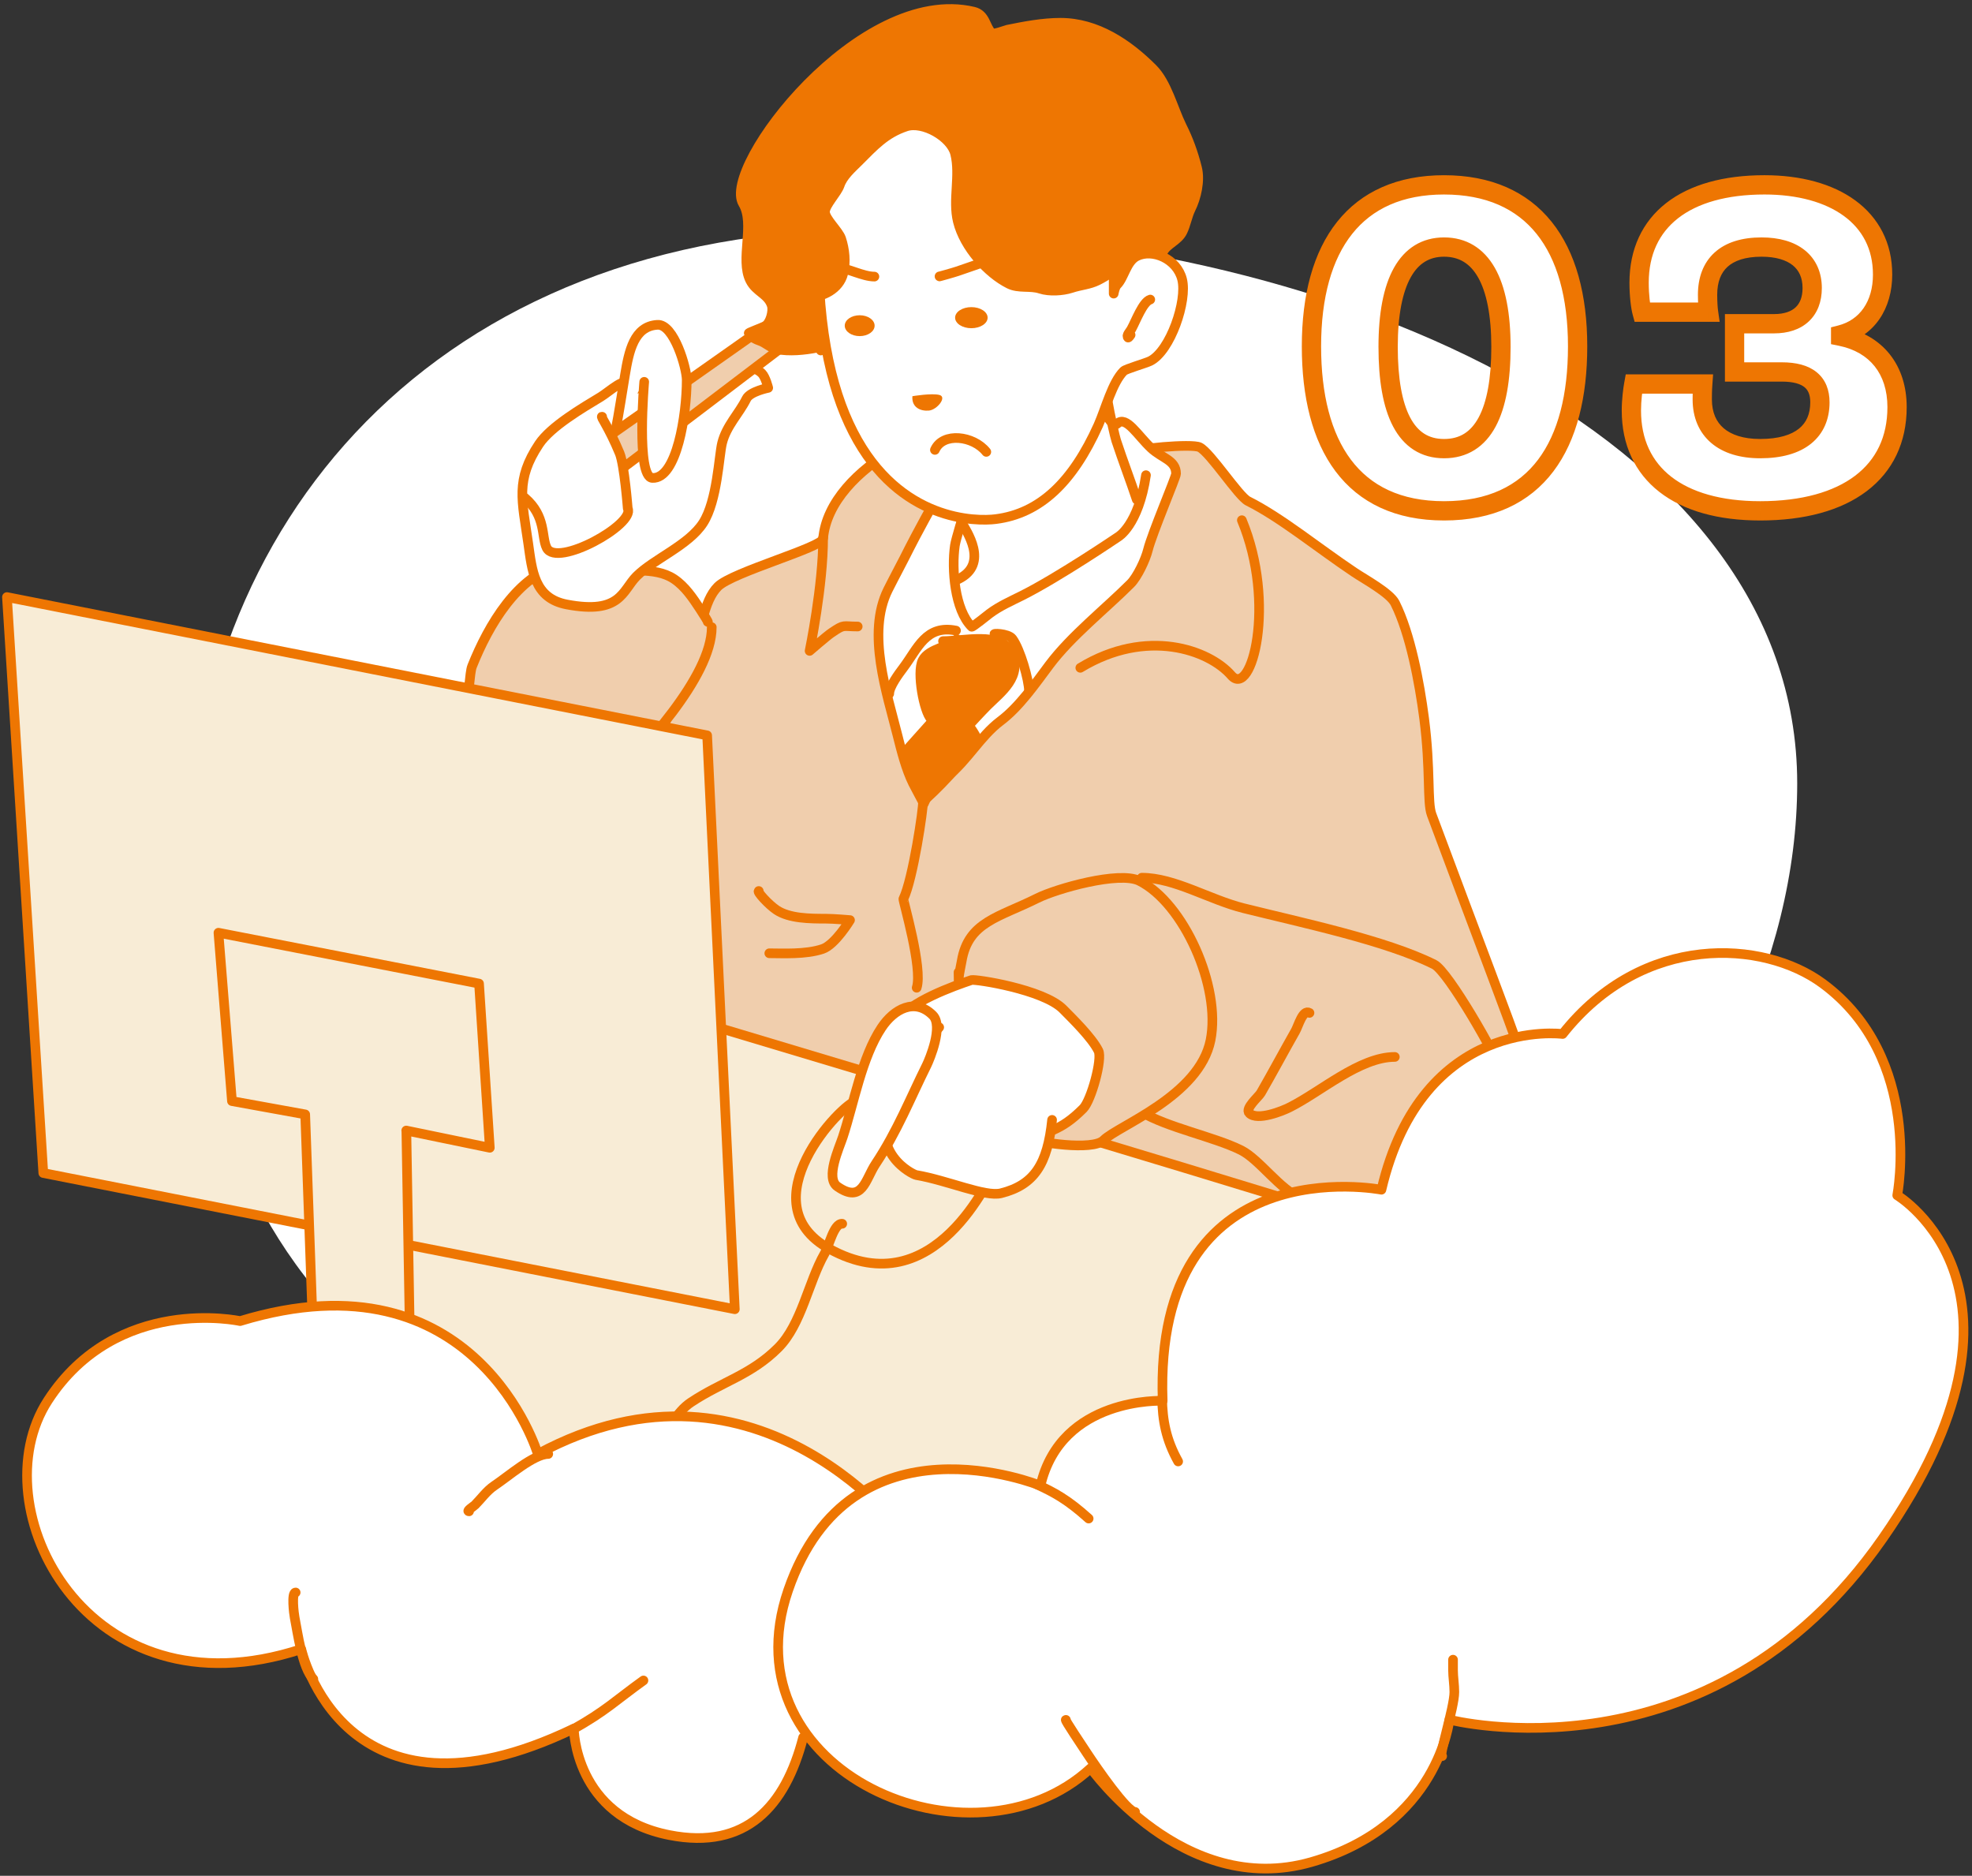 <svg fill="none" height="389" viewBox="0 0 409 389" width="409" xmlns="http://www.w3.org/2000/svg"><rect x="0" y="0" width="409" height="389" fill="#333333" stroke="none"/><path d="m372.747 162.457c0 73.542-76.61 153.224-168.108 153.224-127.299 0-165.672-59.617-165.672-133.159s51.029-134.983 142.527-134.983c91.498 0 191.253 41.376 191.253 114.918z" fill="#fff"/><path clip-rule="evenodd" d="m235.379 93.755c-.455-.683 11.821-1.822 13.439-1.002 2.232 1.116 8.04 10.158 10.021 11.16 6.856 3.417 14.691 9.863 22.071 14.782 2.095 1.412 7.357 4.259 8.427 6.378 3.166 6.332 5.057 16.399 6.036 23.915 1.389 10.773.592 17.333 1.549 19.93 11.092 29.746 16.217 42.979 17.971 48.263 1.343 4.055-9.43 10.933-9.43 15.056 0 1.822.501 4.282-.456 5.238-7.106 7.107-18.927 18.199-29.814 20.021-4.851.82-9.657 1.663-14.554 2.278-6.651.82-13.712-.889-20.249-1.823-10.636-1.526-20.954-3.439-31.409-5.694-4.897-1.047-9.907-1.139-14.804-2.277-8.815-2.028-17.493-6.036-26.171-8.655-9.065-2.711-17.264-7.266-25.031-11.161-2.733-1.367-7.539-1.868-8.86-4.555-1.526-3.03-1.025-7.016-1.367-10.478-.934-9.27.456-18.289.456-27.537 0-12.481.592-25.236 4.555-37.08 1.776-5.375 4.601-10.363 6.355-15.693 1.275-3.758 1.753-10.181 4.783-13.188 2.983-2.983 21.683-8.131 21.82-9.93 1.275-15.261 27.035-26.535 31.887-21.934 2.255 2.141 8.063-.592 11.138-1.367 5.033-1.253 8.268 3.189 12.299 3.189" fill="#f0cead" fill-rule="evenodd"/><path d="m235.379 93.755c-.455-.683 11.821-1.822 13.439-1.002 2.232 1.116 8.04 10.158 10.021 11.16 6.856 3.417 14.691 9.863 22.071 14.782 2.095 1.412 7.357 4.259 8.427 6.378 3.166 6.332 5.057 16.399 6.036 23.915 1.389 10.773.592 17.333 1.549 19.93 11.092 29.746 16.217 42.979 17.971 48.263 1.343 4.055-9.43 10.933-9.43 15.056 0 1.822.501 4.282-.456 5.238-7.106 7.107-18.927 18.199-29.814 20.021-4.851.82-9.657 1.663-14.554 2.278-6.651.82-13.712-.889-20.249-1.823-10.636-1.526-20.954-3.439-31.409-5.694-4.897-1.047-9.907-1.139-14.804-2.277-8.815-2.028-17.493-6.036-26.171-8.655-9.065-2.711-17.264-7.266-25.031-11.161-2.733-1.367-7.539-1.868-8.86-4.555-1.526-3.03-1.025-7.016-1.367-10.478-.934-9.27.456-18.289.456-27.537 0-12.481.592-25.236 4.555-37.08 1.776-5.375 4.601-10.363 6.355-15.693 1.275-3.758 1.753-10.181 4.783-13.188 2.983-2.983 21.683-8.131 21.82-9.93 1.275-15.261 27.035-26.535 31.887-21.934 2.255 2.141 8.063-.592 11.138-1.367 5.033-1.253 8.268 3.189 12.299 3.189" stroke="#ee7602" stroke-linecap="round" stroke-linejoin="round" stroke-width="2"/><path d="m157.37 184.773c-.433.114 2.004 2.802 3.69 3.941 2.665 1.776 6.969 1.799 10.158 1.799 1.708 0 5.079.296 5.079.296s-3.075 5.102-5.694 5.99c-3.508 1.185-8.382.889-11.047.889" stroke="#ee7602" stroke-linecap="round" stroke-linejoin="round" stroke-width="2"/><path d="m111.179 201.785s160.415 47.99 159.072 48.013c-1.321 0-26.376 69.902-26.376 69.902l-172.828-18.859 7.243-88.146 32.867-10.91z" style="fill-rule:evenodd;clip-rule:evenodd;fill:#f8ecd6;stroke:#ee7602;stroke-width:2;stroke-linecap:round;stroke-linejoin:round"/><path clip-rule="evenodd" d="m177.686 228.252c-2.983.41-22.867 21.228-5.671 30.726 22.116 12.231 33.481-15.921 34.119-15.921" fill="#f8ecd6" fill-rule="evenodd"/><path d="m177.686 228.252c-2.983.41-22.867 21.228-5.671 30.726 22.116 12.231 33.481-15.921 34.119-15.921" stroke="#ee7602" stroke-linecap="round" stroke-linejoin="round" stroke-width="2"/><path d="m194.837 102.455c-.661.661-5.307 9.384-6.195 11.161-1.481 2.984-3.098 5.945-4.465 8.678-4.509 9.019-.182 21.569 1.982 30.247.797 3.189 1.754 6.97 3.211 9.908.729 1.412 2.233 4.214 2.233 4.214s.523-1.276.979-1.731c1.367-1.344 2.483-2.779 3.963-3.964 4.077-3.257 6.81-8.313 10.91-11.411 3.963-2.961 7.266-7.767 10.181-11.661 4.51-6.013 11.616-11.616 16.855-16.855 1.389-1.389 3.097-4.965 3.599-7.015.888-3.508 5.83-15.078 5.83-15.784-.022-2.847-2.869-3.143-5.215-5.353-2.734-2.574-5.148-6.742-6.947-5.056-1.504 1.412-2.665-4.669-5.49-3.257-2.232 1.116-2.004 2.073-3.416 3.508-3.599 3.621-7.015 8.222-11.912 10.659-2.938 1.48-10.181 2.004-11.889 3.712-.707.706-3.508-.706-4.214 0z" style="fill-rule:evenodd;clip-rule:evenodd;fill:#fff;stroke:#ee7602;stroke-width:2;stroke-linecap:round;stroke-linejoin:round"/><path d="m199.346 102.913c-.728-.456-.387 4.418.137 5.466.775 1.549 5.854 8.519-.729 11.73" stroke="#ee7602" stroke-linecap="round" stroke-linejoin="round" stroke-width="2"/><path d="m200.258 106.08c-.296-.205-2.073 6.036-2.209 7.038-.706 4.92-.046 13.347 3.484 16.855.137.136 3.417-2.506 3.713-2.733 2.027-1.526 4.419-2.574 6.696-3.713 7.631-3.827 19.953-12.186 19.953-12.186s4.213-2.323 5.785-12.8" stroke="#ee7602" stroke-linecap="round" stroke-linejoin="round" stroke-width="2"/><path d="m206.407 131.587c-1.002-.296 2.688-.296 3.553.866 1.64 2.209 3.463 8.587 3.463 10.91" stroke="#ee7602" stroke-linecap="round" stroke-linejoin="round" stroke-width="2"/><path d="m198.276 130.77c-6.241-1.253-7.926 3.712-10.887 7.653-1.048 1.389-2.961 3.986-2.961 5.443" stroke="#ee7602" stroke-linecap="round" stroke-linejoin="round" stroke-width="2"/><path clip-rule="evenodd" d="m198.458 132.523c-1.298 1.594-5.853 1.913-7.106 4.418-1.275 2.528.296 10.705 1.754 12.14.41.41 7.926 1.23 7.926 1.23s2.46-2.688 3.735-3.963c2.802-2.802 7.494-6.081 4.943-11.161-2.095-4.191-10.022-2.232-14.121-2.232" fill="#ee7602" fill-rule="evenodd"/><path d="m198.458 132.523c-1.298 1.594-5.853 1.913-7.106 4.418-1.275 2.528.296 10.705 1.754 12.14.41.41 7.926 1.23 7.926 1.23s2.46-2.688 3.735-3.963c2.802-2.802 7.494-6.081 4.943-11.161-2.095-4.191-10.022-2.232-14.121-2.232" stroke="#ee7602" stroke-linecap="round" stroke-linejoin="round" stroke-width="2"/><path d="m191.444 166.027c0 .41 6.263-5.466 11.206-12.072.501-.683-1.914-3.758-1.914-3.758l-7.835-.068s-5.694 6.332-5.626 6.332z" style="fill-rule:evenodd;clip-rule:evenodd;fill:#ee7602;stroke:#ee7602;stroke-width:2;stroke-linecap:round;stroke-linejoin:round"/><path d="m196.978 145.686c-.57-.068 3.211.296 3.325.251.57-.274 1.071-1.526 1.481-2.028.956-1.138 3.803-3.302 3.803-4.6" stroke="#ee7602" stroke-linecap="round" stroke-linejoin="round" stroke-width="2"/><path d="m229.207 74.76c-1.389.66 1.777 15.055 2.301 16.627 1.366 4.145 2.915 8.177 4.259 12.208" stroke="#ee7602" stroke-linecap="round" stroke-linejoin="round" stroke-width="2"/><path d="m170.716 111.521c.023 9.863-2.801 23.46-2.801 23.46s3.644-3.166 4.578-3.781c2.733-1.844 2.186-1.275 5.398-1.275" stroke="#ee7602" stroke-linecap="round" stroke-linejoin="round" stroke-width="2"/><path d="m224.06 138.489c13.757-8.359 26.694-3.736 31.317 1.571 4.214 4.852 9.384-14.896 2.187-32.183" stroke="#ee7602" stroke-linecap="round" stroke-linejoin="round" stroke-width="2"/><path clip-rule="evenodd" d="m237.452 182.221c-11.479 1.913-10.727 13.096-10.727 22.48 0 4.464-.433 10.523 1.594 14.532 1.799 3.598 4.031 8.746 8.291 11.297 5.534 3.325 15.214 5.216 20.795 7.994 3.849 1.936 8.063 8.223 12.458 9.977 3.872 1.548 17.197 11.524 21.684 9.292 10.454-5.215 23.004-22.548 19.679-35.85-.661-2.642-10.842-20.476-13.757-21.934-10.045-5.011-27.56-8.678-39.518-11.661-7.129-1.777-14.349-6.332-21.136-6.332" fill="#f0cead" fill-rule="evenodd"/><path d="m237.452 182.221c-11.479 1.913-10.727 13.096-10.727 22.48 0 4.464-.433 10.523 1.594 14.532 1.799 3.598 4.031 8.746 8.291 11.297 5.534 3.325 15.214 5.216 20.795 7.994 3.849 1.936 8.063 8.223 12.458 9.977 3.872 1.548 17.197 11.524 21.684 9.292 10.454-5.215 23.004-22.548 19.679-35.85-.661-2.642-10.842-20.476-13.757-21.934-10.045-5.011-27.56-8.678-39.518-11.661-7.129-1.777-14.349-6.332-21.136-6.332" stroke="#ee7602" stroke-linecap="round" stroke-linejoin="round" stroke-width="2"/><path d="m271.594 210.051c-1.389-.82-2.323 2.734-2.915 3.759-2.414 4.259-4.738 8.609-7.175 12.846-.455.797-3.371 3.211-2.391 4.19 1.64 1.663 6.901-.455 8.359-1.207 6.4-3.188 14.531-10.454 21.82-10.454" stroke="#ee7602" stroke-linecap="round" stroke-linejoin="round" stroke-width="2"/><path clip-rule="evenodd" d="m199.597 205.817c-1.367-1.845-.569-3.986-.137-6.537 1.367-8.131 7.699-9.019 15.671-13.005 3.963-1.982 17.014-5.694 21.182-3.599 9.179 4.601 16.968 21.934 14.759 33.026-2.323 11.616-19.223 17.766-22.184 20.75-2.255 2.255-13.894.455-15.739-.456-11.411-5.717-14.349-22.412-14.349-34.37" fill="#f0cead" fill-rule="evenodd"/><path d="m199.597 205.817c-1.367-1.845-.569-3.986-.137-6.537 1.367-8.131 7.699-9.019 15.671-13.005 3.963-1.982 17.014-5.694 21.182-3.599 9.179 4.601 16.968 21.934 14.759 33.026-2.323 11.616-19.223 17.766-22.184 20.75-2.255 2.255-13.894.455-15.739-.456-11.411-5.717-14.349-22.412-14.349-34.37" stroke="#ee7602" stroke-linecap="round" stroke-linejoin="round" stroke-width="2"/><path d="m201.488 203.242c-3.553 1.185-13.233 4.647-15.124 8.405-1.708 3.439-6.582 10.705-6.582 15.465 0 .683-.433 3.872 0 4.305 1.867 1.868 5.421.524 7.243 3.052 1.708 2.414 7.493 2.733 9.885 3.918 4.464 2.232 10.34 1.047 13.848-.707 6.856-3.439 8.928-2.824 13.894-7.789 1.662-1.663 4.031-10.272 3.166-11.981-1.367-2.733-5.33-6.605-7.357-8.655-4.077-4.1-18.222-6.263-18.973-6.013z" style="fill-rule:evenodd;clip-rule:evenodd;fill:#fff;stroke:#ee7602;stroke-width:2;stroke-linecap:round;stroke-linejoin:round"/><path clip-rule="evenodd" d="m194.792 213.037-3.963 4.464c-.114-.045-1.526 2.734-1.686 2.984-1.526 2.528-2.733 5.239-4.054 7.858-5.307 10.637 4.259 15.215 4.92 15.329 6.537 1.116 14.326 4.601 17.606 3.781 6.901-1.731 9.657-6.082 10.591-15.215" fill="#fff" fill-rule="evenodd"/><path d="m194.792 213.037-3.963 4.464c-.114-.045-1.526 2.734-1.686 2.984-1.526 2.528-2.733 5.239-4.054 7.858-5.307 10.637 4.259 15.215 4.92 15.329 6.537 1.116 14.326 4.601 17.606 3.781 6.901-1.731 9.657-6.082 10.591-15.215" stroke="#ee7602" stroke-linecap="round" stroke-linejoin="round" stroke-width="2"/><path d="m192.195 220.916c.615-1.252 3.508-8.131 1.276-10.363-3.736-3.735-8.086-1.253-10.614 2.528-4.123 6.173-5.786 15.83-8.063 22.731-.752 2.278-3.645 8.496-1.116 10.25 5.215 3.621 5.762-1.435 7.926-4.692 4.487-6.742 7.22-13.689 10.591-20.454z" style="fill-rule:evenodd;clip-rule:evenodd;fill:#fff;stroke:#ee7602;stroke-width:2;stroke-linecap:round;stroke-linejoin:round"/><path d="m174.68 253.785c-1.731-.159-2.733 4.601-3.667 6.195-3.348 5.854-4.76 14.669-9.612 19.52-5.648 5.649-11.639 7.015-18.107 11.32-3.052 2.027-4.738 5.808-6.514 8.769-1.435 2.391-5.376 6.127-5.376 9.042" stroke="#ee7602" stroke-linecap="round" stroke-linejoin="round" stroke-width="2"/><path d="m191.421 166.322c.136 1.094-2.073 16.081-4.054 20.089-.137.251 4.077 14.418 2.756 18.426" stroke="#ee7602" stroke-linecap="round" stroke-linejoin="round" stroke-width="2"/><path clip-rule="evenodd" d="m146.779 128.947c.341.364-1.003-1.777-1.595-2.665-1.48-2.232-3.052-4.646-5.398-6.218-4.145-2.756-9.839-1.116-15.124-2.437-2.232-.547-6.035-1.116-8.381-.547-8.906 2.232-14.965 12.55-18.358 21.069-.615 1.526-.456 6.4-1.617 7.561-1.162 1.185-3.12 6.15-2.414 7.562.342.684 2.574 1.868 3.234 2.711 6.354 7.949 14.463 8.7 23.505 7.561.911-.113 5.011-.41 5.649-1.07 6.628-6.605 21.341-22.002 21.341-32.411" fill="#f0cead" fill-rule="evenodd"/><path d="m146.779 128.947c.341.364-1.003-1.777-1.595-2.665-1.48-2.232-3.052-4.646-5.398-6.218-4.145-2.756-9.839-1.116-15.124-2.437-2.232-.547-6.035-1.116-8.381-.547-8.906 2.232-14.965 12.55-18.358 21.069-.615 1.526-.456 6.4-1.617 7.561-1.162 1.185-3.12 6.15-2.414 7.562.342.684 2.574 1.868 3.234 2.711 6.354 7.949 14.463 8.7 23.505 7.561.911-.113 5.011-.41 5.649-1.07 6.628-6.605 21.341-22.002 21.341-32.411" stroke="#ee7602" stroke-linecap="round" stroke-linejoin="round" stroke-width="2"/><path clip-rule="evenodd" d="m130.037 80.137c.114-2.437-3.712 1.116-5.443 2.164-3.736 2.255-10.341 6.127-12.778 9.771-4.965 7.448-3.53 11.73-2.255 20.658.797 5.512 1.184 11.32 7.972 12.618 11.229 2.141 11.525-2.869 14.486-5.853 3.576-3.576 10.842-6.446 13.803-11.047s3.279-13.894 3.94-16.558c.888-3.599 3.507-6.081 5.056-9.202.752-1.503 4.51-2.255 4.51-2.255s-.547-2.232-1.321-3.006c-1.845-1.845-4.647-1.071-6.765-.387-7.448 2.483-7.926 8.131-11.639 13.711-.569.866-2.186 5.831-3.006 5.831-.319 0-.182-7.152-.182-8.086 0-2.141-.274-6.104-1.686-7.516-1.07-1.071-3.986 0-5.261 0" fill="#fff" fill-rule="evenodd"/><path d="m130.037 80.137c.114-2.437-3.712 1.116-5.443 2.164-3.736 2.255-10.341 6.127-12.778 9.771-4.965 7.448-3.53 11.73-2.255 20.658.797 5.512 1.184 11.32 7.972 12.618 11.229 2.141 11.525-2.869 14.486-5.853 3.576-3.576 10.842-6.446 13.803-11.047s3.279-13.894 3.94-16.558c.888-3.599 3.507-6.081 5.056-9.202.752-1.503 4.51-2.255 4.51-2.255s-.547-2.232-1.321-3.006c-1.845-1.845-4.647-1.071-6.765-.387-7.448 2.483-7.926 8.131-11.639 13.711-.569.866-2.186 5.831-3.006 5.831-.319 0-.182-7.152-.182-8.086 0-2.141-.274-6.104-1.686-7.516-1.07-1.071-3.986 0-5.261 0" stroke="#ee7602" stroke-linecap="round" stroke-linejoin="round" stroke-width="2"/><path d="m122.225 93.301s38.903-27.218 38.698-27.264c-.183-.046 3.917 3.963 3.917 3.963s-40.109 30.543-40.086 30.293c0-.274-2.529-6.993-2.529-6.993z" style="fill-rule:evenodd;clip-rule:evenodd;fill:#f0cead;stroke:#ee7602;stroke-width:2;stroke-linecap:round;stroke-linejoin:round"/><path clip-rule="evenodd" d="m127.669 89.271c.729-3.69 1.321-7.744 1.958-11.525.82-4.942 1.868-10.09 6.72-10.386 3.439-.228 6.081 8.997 6.081 11.434 0 7.175-2.05 20.59-7.129 20.317-3.394-.182-1.686-19.93-1.686-19.93" fill="#fff" fill-rule="evenodd"/><path d="m127.669 89.271c.729-3.69 1.321-7.744 1.958-11.525.82-4.942 1.868-10.09 6.72-10.386 3.439-.228 6.081 8.997 6.081 11.434 0 7.175-2.05 20.59-7.129 20.317-3.394-.182-1.686-19.93-1.686-19.93" stroke="#ee7602" stroke-linecap="round" stroke-linejoin="round" stroke-width="2"/><path clip-rule="evenodd" d="m124.89 86.424c-.501-.228 1.344 2.073 3.621 7.562.98 2.369 1.686 11.457 1.686 11.457 1.594 3.28-14.714 12.345-16.809 8.177-1.139-2.278-.091-6.56-4.51-10.364" fill="#fff" fill-rule="evenodd"/><g stroke="#ee7602" stroke-linecap="round" stroke-linejoin="round" stroke-width="2"><path d="m124.89 86.424c-.501-.228 1.344 2.073 3.621 7.562.98 2.369 1.686 11.457 1.686 11.457 1.594 3.28-14.714 12.345-16.809 8.177-1.139-2.278-.091-6.56-4.51-10.364"/><path clip-rule="evenodd" d="m146.665 152.496-145.224-28.676 7.539 119.441 143.424 28.243z" fill="#f8ecd6" fill-rule="evenodd"/><path clip-rule="evenodd" d="m84.279 234.448 1.093 63.775-20.294-17.447-1.777-49.676-15.192-2.756-2.802-34.916 54.049 10.545 2.232 34.051-17.333-3.576z" fill="#f8ecd6" fill-rule="evenodd"/><path clip-rule="evenodd" d="m188.574 319.199s-30.886-42.57-77.031-17.675c0 0-12.732-42.524-61.747-27.56 0 0-25.51-5.625-39.859 16.468-14.349 22.093 7.972 66.166 52.546 51.566 0 0 8.701 39.449 56.532 16.468 0 0 .091 18.221 19.838 22.093 15.876 3.12 24.052-6.013 27.719-20.248 0 0 48.56-3.44 22.003-41.112z" fill="#fff" fill-rule="evenodd"/><path clip-rule="evenodd" d="m215.746 308.083s-39.267-16.08-52.272 21.684c-13.006 37.763 38.151 59.629 62.749 36.898 0 0 19.178 27.081 45.713 19.497 26.512-7.608 28.676-29.542 28.676-29.542s53.957 13.917 89.853-37.558 3.03-71.177 3.03-71.177 5.557-28.425-15.466-43.936c-12.231-9.02-37.239-10.637-53.935 10.477 0 0-29.085-3.895-37.581 32.297 0 0-47.261-9.27-45.371 43.777 0 0-21.068-.911-25.35 17.606z" fill="#fff" fill-rule="evenodd"/><path d="m241.028 289.908c.068 4.669.82 8.678 3.325 13.165"/><path d="m215.04 307.832c3.553 1.64 6.355 3.12 10.751 7.084"/><path d="m221.075 356.667c-.432-.228 3.554 5.648 4.465 7.06 1.867 2.825 8.199 12.026 9.885 12.026"/><path d="m299.108 364.183c-.865.341 2.529-10.045 2.529-13.302 0-1.503-.274-3.12-.274-4.532 0-.524 0-2.483 0-2.141"/><path d="m97.285 313.415c-.706 0 1.048-1.116 1.23-1.321 1.298-1.299 2.414-2.916 3.963-3.963 2.938-1.959 8.245-6.606 11.229-6.606"/><path d="m118.809 358.626c6.605-3.622 9.315-6.332 14.645-10.136"/><path d="m61.32 330.246c-.911-.023-.364 4.442-.205 5.216.638 3.234 1.594 10.454 3.872 12.732"/></g><path clip-rule="evenodd" d="m174.315 70.023c-.045.706-4.122 1.936-4.897 2.095-2.573.501-5.717.82-8.359.296-1.252-.251-2.255-1.321-3.462-1.731-.706-.228-1.913-.797-2.3-1.594-.046-.091 2.665-1.116 3.325-1.435 1.139-.569 1.822-3.143 1.435-4.327-.797-2.392-3.257-2.779-4.464-5.193-2.187-4.373 1.07-11.684-1.481-15.921-4.532-7.516 24.349-45.371 47.831-39.791 2.46.592 2.415 3.166 3.736 4.464.341.342 2.847-.615 3.302-.729 3.485-.706 7.266-1.435 10.956-1.435 7.539 0 14.03 4.396 19.132 9.498 2.961 2.961 4.191 8.2 6.036 11.958 1.389 2.756 2.414 5.626 3.166 8.632.683 2.688-.182 6.263-1.298 8.496-.752 1.526-1.003 3.303-1.731 4.76-.934 1.868-3.212 2.528-4.032 4.168-2.369 4.737-13.37 7.083-19.292 8.359-3.735.797-7.334 2.369-11.069 3.166-4.829 1.025-9.771 1.298-14.691 1.298-5.421 0-11.867-.752-16.855 1.731-1.526.774-2.824 2.073-4.464 2.87-.956.478-4.601 1.845-4.601 3.029" fill="#ee7602" fill-rule="evenodd"/><path d="m174.315 70.023c-.045.706-4.122 1.936-4.897 2.095-2.573.501-5.717.82-8.359.296-1.252-.251-2.255-1.321-3.462-1.731-.706-.228-1.913-.797-2.3-1.594-.046-.091 2.665-1.116 3.325-1.435 1.139-.569 1.822-3.143 1.435-4.327-.797-2.392-3.257-2.779-4.464-5.193-2.187-4.373 1.07-11.684-1.481-15.921-4.532-7.516 24.349-45.371 47.831-39.791 2.46.592 2.415 3.166 3.736 4.464.341.342 2.847-.615 3.302-.729 3.485-.706 7.266-1.435 10.956-1.435 7.539 0 14.03 4.396 19.132 9.498 2.961 2.961 4.191 8.2 6.036 11.958 1.389 2.756 2.414 5.626 3.166 8.632.683 2.688-.182 6.263-1.298 8.496-.752 1.526-1.003 3.303-1.731 4.76-.934 1.868-3.212 2.528-4.032 4.168-2.369 4.737-13.37 7.083-19.292 8.359-3.735.797-7.334 2.369-11.069 3.166-4.829 1.025-9.771 1.298-14.691 1.298-5.421 0-11.867-.752-16.855 1.731-1.526.774-2.824 2.073-4.464 2.87-.956.478-4.601 1.845-4.601 3.029" stroke="#ee7602" stroke-linecap="round" stroke-linejoin="round" stroke-width="2"/><path clip-rule="evenodd" d="m190.737 14.381c-.341-1.731-6.559 2.027-7.129 2.346-6.354 3.644-8.632 8.997-11.912 15.579-1.845 3.69-1.663 9.065-1.845 13.279-.797 20.841 2.323 34.78 7.106 44.05 9.567 18.631 25.692 18.518 29.564 18.016 9.179-1.161 15.967-7.675 21.274-19.474 1.526-3.439 2.893-8.86 5.261-11.229.433-.433 4.624-1.64 5.489-2.073 4.214-2.095 7.745-12.527 6.628-16.946-1.07-4.259-6.126-6.423-9.384-4.806-2.186 1.093-2.642 4.487-4.122 5.945-.456.456-.683 1.822-.683 1.822v-3.212c0-2.278-.524-3.052-.524-5.284 0-6.127-19.543 7.516-21 1.754-1.8-7.22 6.833-35.554-.205-37.9-2.141-.706-5.079-.364-7.107-1.367-3.188-1.594-11.183-2.574-13.962.228" fill="#fff" fill-rule="evenodd"/><path d="m190.737 14.381c-.341-1.731-6.559 2.027-7.129 2.346-6.354 3.644-8.632 8.997-11.912 15.579-1.845 3.69-1.663 9.065-1.845 13.279-.797 20.841 2.323 34.78 7.106 44.05 9.567 18.631 25.692 18.518 29.564 18.016 9.179-1.161 15.967-7.675 21.274-19.474 1.526-3.439 2.893-8.86 5.261-11.229.433-.433 4.624-1.64 5.489-2.073 4.214-2.095 7.745-12.527 6.628-16.946-1.07-4.259-6.126-6.423-9.384-4.806-2.186 1.093-2.642 4.487-4.122 5.945-.456.456-.683 1.822-.683 1.822v-3.212c0-2.278-.524-3.052-.524-5.284 0-6.127-19.543 7.516-21 1.754-1.8-7.22 6.833-35.554-.205-37.9-2.141-.706-5.079-.364-7.107-1.367-3.188-1.594-11.183-2.574-13.962.228" stroke="#ee7602" stroke-linecap="round" stroke-linejoin="round" stroke-width="2"/><path d="m201.465 68.064c1.862 0 3.371-.979 3.371-2.187s-1.509-2.187-3.371-2.187-3.371.979-3.371 2.187 1.509 2.187 3.371 2.187z" fill="#ee7602"/><path d="m178.301 69.704c1.711 0 3.098-.969 3.098-2.164 0-1.195-1.387-2.164-3.098-2.164s-3.097.969-3.097 2.164c0 1.195 1.386 2.164 3.097 2.164z" fill="#ee7602"/><path clip-rule="evenodd" d="m189.234 82.162s4.054-.683 5.626-.251c1.594.433-.478 3.052-2.187 3.234-1.708.159-3.621-.615-3.439-2.961z" fill="#ee7602" fill-rule="evenodd"/><path d="m194.86 57.314c-.387.137 3.029-.82 3.735-1.071 2.939-.979 5.649-2.073 8.678-2.71.729-.16 1.458-.228 2.164-.41.251-.068 1.276-.137 1.071-.137" stroke="#ee7602" stroke-linecap="round" stroke-linejoin="round" stroke-width="2"/><path d="m169.259 55.879s2.824-.683 3.963-.547c2.779.319 5.763 2.027 8.131 2.027" stroke="#ee7602" stroke-linecap="round" stroke-linejoin="round" stroke-width="2"/><path d="m193.903 93.3c1.663-3.735 7.995-2.938 10.66.41" stroke="#ee7602" stroke-linecap="round" stroke-linejoin="round" stroke-width="2"/><path d="m238.568 62.121c-1.526.456-2.984 4.441-3.918 6.127-.296.547-1.116 1.321-.683 1.754.091.091.478-.478.524-.547" stroke="#ee7602" stroke-linecap="round" stroke-linejoin="round" stroke-width="2"/><path clip-rule="evenodd" d="m163.291 60.663c-.728 0 .82.182 1.162.296 1.002.342 2.027.729 3.189.729 2.983 0 6.468-1.708 7.265-4.943.593-2.414.319-4.988-.432-7.266-.524-1.549-3.348-4.077-3.348-5.512s2.528-3.963 3.052-5.512c.66-1.959 2.482-3.508 3.917-4.942 3.234-3.234 5.558-5.831 9.862-7.266 3.508-1.162 9.293 2.187 10.159 5.649 1.139 4.532-.547 9.589.569 14.076 1.321 5.307 6.173 10.705 10.591 12.914 2.027 1.025 4.419.319 6.514 1.025 1.868.615 4.624.433 6.401-.137 2.072-.683 3.712-.706 5.512-1.594 7.47-3.735 13.574-12.527 10.682-19.793-4.305-10.728-16.787-25.555-28.744-27.947-2.005-.41-4.055-.433-6.104-.729-2.847-.41-4.92-.866-7.836-.137-.888.228-2.072-.342-2.892 0-2.141.843-4.669 1.276-6.674 2.46-6.559 3.94-12.937 12.595-17.059 19.178-4.077 6.537-6.378 14.828-6.378 22.503 0 1.276-.843 7.266 1.162 7.266" fill="#ee7602" fill-rule="evenodd"/><path d="m167.619 61.665c2.984 0 6.468-1.708 7.266-4.942.592-2.414.319-4.988-.433-7.266-.524-1.549-3.348-4.077-3.348-5.512 0-1.435 2.528-3.963 3.052-5.512.66-1.959 2.482-3.508 3.917-4.942 3.235-3.234 5.558-5.831 9.863-7.266 3.507-1.162 9.292 2.187 10.158 5.649 1.139 4.533-.547 9.589.569 14.076 1.321 5.307 6.173 10.705 10.592 12.914 2.027 1.025 4.418.319 6.514 1.025 1.867.615 4.623.433 6.4-.137 2.073-.683 3.713-.706 5.512-1.594 7.471-3.735 14.759-13.119 10.682-19.793" stroke="#ee7602" stroke-linecap="round" stroke-linejoin="round" stroke-width="2"/><path d="m299.502 105.937c19.301 0 27.701-13.7 27.701-34.101 0-20.901-9.3-33.501-27.701-33.501-18.3 0-27.501 12.6-27.501 33.501 0 20.401 8.401 34.101 27.501 34.101zm0-12.9c-8 0-11.6-7.7-11.6-21.101 0-13.501 4-20.701 11.6-20.701 7.701 0 11.801 7.2 11.801 20.701 0 13.4-3.7 21.101-11.801 21.101zm65.554 12.9c17.901 0 28.401-8 28.401-21.501 0-7.8-4.3-13.2-11.7-14.701v-.3c5.5-1.4 8.7-6.2 8.7-12.501 0-11.9-10.1-18.601-24.501-18.601-16.4 0-26.001 7.5-26.001 20.301 0 2.6.3 5.0.6 6.1h13.801c-.1-.7-.2-2.1-.2-3.6 0-6.2 3.7-9.9 11.2-9.9 6.601 0 10.501 3.1 10.501 8.5 0 4.7-2.9 7.4-7.901 7.4h-8.2v10h9.8c5.401 0 7.901 2.2 7.901 6.3 0 5.9-4.1 9.6-12.401 9.6-7.6 0-12-3.8-12-10.2 0-.7 0-1.8.1-3.2h-14.301c-.2 1.1-.5 3.3-.5 5.5 0 13.101 9.901 20.801 26.701 20.801z" fill="#fff"/><path d="m299.502 107.937c10.177 0 17.737-3.644 22.685-10.195 4.877-6.457 7.016-15.478 7.016-25.906h-4c0 9.972-2.06 18.003-6.208 23.496-4.078 5.399-10.369 8.605-19.493 8.605zm29.701-36.101c0-10.709-2.377-19.595-7.39-25.84-5.069-6.316-12.615-9.661-22.311-9.661v4c8.705 0 15.01 2.955 19.191 8.165 4.238 5.28 6.51 13.145 6.51 23.337zm-29.701-35.501c-9.65 0-17.147 3.348-22.178 9.667-4.972 6.246-7.323 15.13-7.323 25.834h4c0-10.196 2.25-18.063 6.453-23.343 4.145-5.207 10.398-8.159 19.048-8.159zm-29.501 35.501c0 10.429 2.14 19.446 6.989 25.902 4.919 6.549 12.428 10.199 22.512 10.199v-4c-9.016 0-15.257-3.2-19.314-8.601-4.126-5.495-6.187-13.528-6.187-23.5zm29.501 19.201c-1.665 0-3.008-.396-4.113-1.1-1.114-.709-2.096-1.802-2.918-3.359-1.674-3.171-2.569-8.058-2.569-14.642h-4c0 6.816.905 12.48 3.031 16.509 1.078 2.043 2.496 3.713 4.307 4.866 1.821 1.159 3.928 1.726 6.262 1.726zm-9.6-19.101c0-6.611.989-11.385 2.696-14.437 1.627-2.91 3.889-4.264 6.904-4.264v-4c-4.585 0-8.123 2.246-10.396 6.312-2.193 3.923-3.204 9.5-3.204 16.389zm9.6-18.701c3.081 0 5.393 1.369 7.051 4.278 1.737 3.049 2.75 7.817 2.75 14.423h4c0-6.895-1.037-12.477-3.275-16.403-2.317-4.066-5.906-6.298-10.526-6.298zm9.801 18.701c0 6.579-.919 11.46-2.624 14.628-.837 1.556-1.839 2.652-2.978 3.366-1.13.709-2.503 1.107-4.199 1.107v4c2.355 0 4.482-.564 6.324-1.718 1.833-1.149 3.275-2.816 4.375-4.859 2.17-4.032 3.102-9.701 3.102-16.523zm72.454-2.2h-2v1.635l1.603.325zm0-.3-.493-1.938-1.507.384v1.555zm-41.202-4.7-1.929.526.402 1.474h1.527zm13.801 0v2h2.306l-.326-2.283zm5.4 2.4v-2h-2v2zm0 10h-2v2h2zm-6.6 2.5 1.995.142.153-2.143h-2.148zm-14.301 0v-2h-1.669l-.298 1.642zm26.201 28.301c9.215 0 16.796-2.055 22.122-6.094 5.398-4.093 8.279-10.078 8.279-17.407h-4c0 6.172-2.368 10.938-6.696 14.219-4.399 3.336-11.018 5.281-19.705 5.281zm30.401-23.501c0-4.272-1.182-8.034-3.51-10.959-2.332-2.93-5.697-4.872-9.793-5.702l-.794 3.92c3.304.67 5.789 2.178 7.457 4.273 1.672 2.1 2.64 4.939 2.64 8.467zm-11.7-14.701v-.3h-4v.3zm-1.507 1.638c6.57-1.672 10.207-7.428 10.207-14.439h-4c0 5.59-2.763 9.434-7.193 10.562zm10.207-14.439c0-6.592-2.832-11.84-7.67-15.377-4.769-3.487-11.351-5.223-18.831-5.223v4c6.922 0 12.589 1.614 16.47 4.452 3.814 2.788 6.031 6.84 6.031 12.149zm-26.501-20.601c-8.472 0-15.464 1.934-20.381 5.774-4.984 3.892-7.62 9.575-7.62 16.527h4c0-5.849 2.165-10.316 6.082-13.374 3.982-3.11 9.991-4.926 17.919-4.926zm-28.001 22.301c0 2.696.307 5.291.671 6.627l3.859-1.052c-.236-.864-.53-3.07-.53-5.574zm2.6 8.1h13.801v-4h-13.801zm15.781-2.283c-.083-.579-.18-1.88-.18-3.317h-4c0 1.563.103 3.062.22 3.883zm-.18-3.317c0-2.697.793-4.572 2.136-5.798 1.371-1.252 3.617-2.102 7.064-2.102v-4c-4.053 0-7.407 1-9.761 3.148-2.382 2.175-3.439 5.25-3.439 8.752zm9.2-7.9c3.018 0 5.142.712 6.471 1.783 1.269 1.023 2.03 2.542 2.03 4.718h4c0-3.225-1.19-5.955-3.521-7.833-2.27-1.829-5.397-2.668-8.98-2.668zm8.501 6.5c0 1.93-.584 3.2-1.441 4.002-.877.82-2.305 1.398-4.46 1.398v4c2.846 0 5.368-.771 7.192-2.477 1.842-1.723 2.709-4.153 2.709-6.923zm-5.901 5.4h-8.2v4h8.2zm-10.2 2v10h4v-10zm2 12h9.8v-4h-9.8zm9.8 0c2.481 0 3.918.513 4.71 1.161.715.584 1.191 1.514 1.191 3.139h4c0-2.475-.774-4.695-2.66-6.236-1.807-1.478-4.32-2.064-7.241-2.064zm5.901 4.3c0 2.45-.827 4.234-2.343 5.456-1.58 1.274-4.169 2.145-8.058 2.145v4c4.412 0 8.023-.979 10.568-3.03 2.61-2.103 3.833-5.12 3.833-8.57zm-10.401 7.6c-3.49 0-5.973-.873-7.551-2.221-1.536-1.311-2.449-3.267-2.449-5.979h-4c0 3.688 1.287 6.832 3.851 9.021 2.522 2.152 6.039 3.179 10.149 3.179zm-10-8.2c0-.691 0-1.732.095-3.058l-3.99-.285c-.105 1.475-.105 2.634-.105 3.343zm-1.9-5.2h-14.301v4h14.301zm-16.268 1.642c-.215 1.18-.533 3.504-.533 5.858h4c0-2.046.283-4.122.468-5.142zm-.533 5.858c0 7.107 2.714 12.914 7.822 16.891 5.041 3.926 12.206 5.91 20.879 5.91v-4c-8.127 0-14.313-1.866-18.422-5.066-4.043-3.148-6.279-7.741-6.279-13.735z" fill="#ee7602"/></svg>